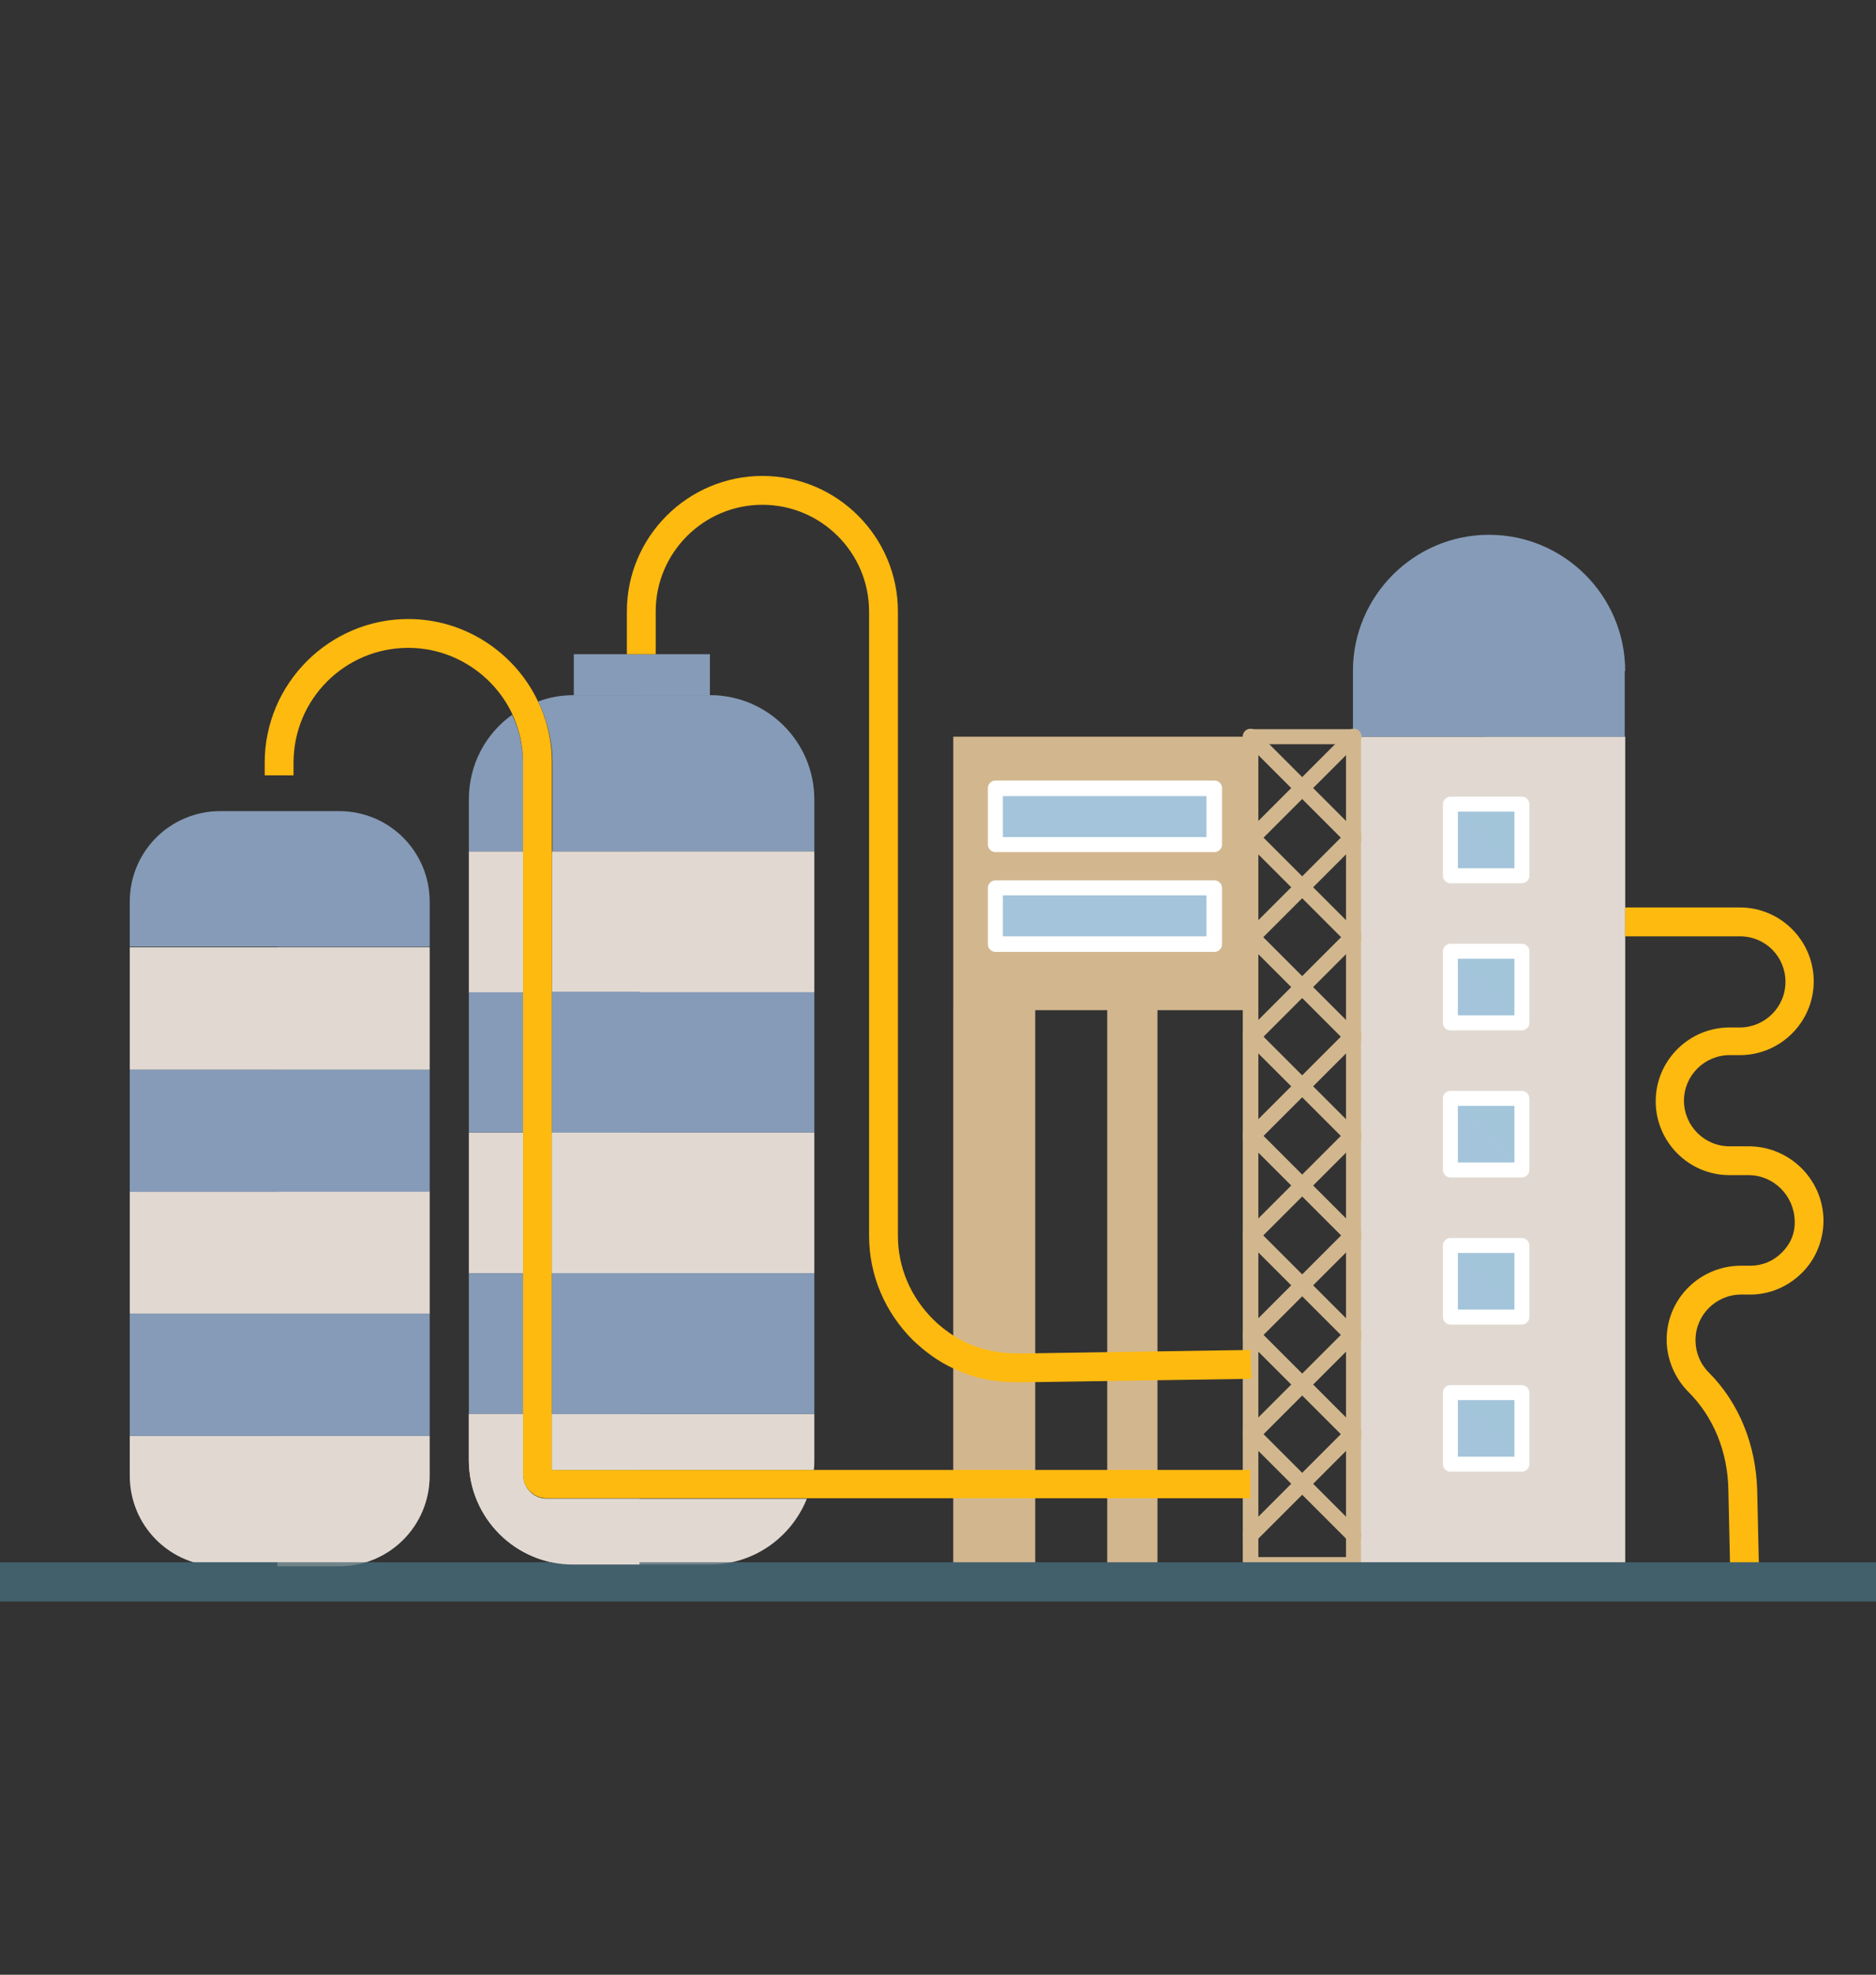 <?xml version="1.0" encoding="UTF-8"?> <!-- Generator: Adobe Illustrator 24.1.2, SVG Export Plug-In . SVG Version: 6.00 Build 0) --> <svg xmlns="http://www.w3.org/2000/svg" xmlns:xlink="http://www.w3.org/1999/xlink" version="1.1" x="0px" y="0px" viewBox="0 0 325.3 342.3" style="enable-background:new 0 0 325.3 342.3;" xml:space="preserve"><rect x="0" y="0" width="325.3" height="342.3" fill="#333333" stroke="none"/> <style type="text/css"> .st0{fill:#D2B78E;} .st1{opacity:0.2;fill:#D2B78E;} .st2{fill:#869BB7;} .st3{fill:#E1D9D1;} .st4{opacity:0.51;fill:#E1D9D1;} .st5{fill:#FFFFFF;} .st6{fill:#A3C4DA;} .st7{fill:#FFBA0F;} .st8{fill:#425F6C;} .st9{opacity:0.3;fill:#E1D9D1;} .st10{opacity:0.3;fill:#869BB7;} .st11{opacity:0.3;fill:#A3C4DA;} </style> <g id="background"> </g> <g id="image"> <g> <rect x="165.3" y="175" class="st0" width="14.2" height="96.5"></rect> <rect x="192" y="175" class="st0" width="8.7" height="96.5"></rect> <rect x="165.3" y="175" class="st1" width="14.2" height="96.5"></rect> <rect x="192" y="175" class="st1" width="8.7" height="96.5"></rect> <rect x="99.5" y="113.4" class="st2" width="23.6" height="7.1"></rect> <rect x="22.5" y="206.5" class="st3" width="52" height="21.2"></rect> <path class="st3" d="M22.5,255.8c0,8.7,7,15.7,15.7,15.7h20.6c8.7,0,15.7-7,15.7-15.7v-6.9h-52V255.8z"></path> <rect x="22.5" y="227.7" class="st2" width="52" height="21.2"></rect> <rect x="22.5" y="185.4" class="st2" width="52" height="21.2"></rect> <path class="st2" d="M74.5,156.3c0-8.7-7-15.7-15.7-15.7H38.2c-8.7,0-15.7,7-15.7,15.7v7.8h52V156.3z"></path> <rect x="22.5" y="164.2" class="st3" width="52" height="21.2"></rect> <rect x="234.7" y="127.7" class="st3" width="47.1" height="143.5"></rect> <rect x="257.7" y="127.7" class="st4" width="24.1" height="143.5"></rect> <path class="st2" d="M281.8,116.3c0-13-10.6-23.6-23.6-23.6h0c-13,0-23.6,10.6-23.6,23.6v11.4h47.1V116.3z"></path> <rect x="165.3" y="127.7" class="st0" width="51.6" height="47.4"></rect> <g> <path class="st0" d="M234.7,272.5h-17.9c-0.7,0-1.3-0.6-1.3-1.3V127.7c0-0.7,0.6-1.3,1.3-1.3h17.9c0.7,0,1.3,0.6,1.3,1.3v143.5 C236,271.9,235.4,272.5,234.7,272.5z M218.2,269.9h15.2V129h-15.2V269.9z"></path> </g> <g> <path class="st0" d="M234.7,146.9c-0.3,0-0.7-0.1-0.9-0.4l-17.9-17.9c-0.5-0.5-0.5-1.4,0-1.9c0.5-0.5,1.4-0.5,1.9,0l17.9,17.9 c0.5,0.5,0.5,1.4,0,1.9C235.4,146.8,235,146.9,234.7,146.9z"></path> </g> <g> <path class="st0" d="M216.8,146.9c-0.3,0-0.7-0.1-0.9-0.4c-0.5-0.5-0.5-1.4,0-1.9l17.9-17.9c0.5-0.5,1.4-0.5,1.9,0 c0.5,0.5,0.5,1.4,0,1.9l-17.9,17.9C217.5,146.8,217.2,146.9,216.8,146.9z"></path> </g> <g> <path class="st0" d="M234.7,164.1c-0.3,0-0.7-0.1-0.9-0.4l-17.9-17.9c-0.5-0.5-0.5-1.4,0-1.9c0.5-0.5,1.4-0.5,1.9,0l17.9,17.9 c0.5,0.5,0.5,1.4,0,1.9C235.4,164,235,164.1,234.7,164.1z"></path> </g> <g> <path class="st0" d="M216.8,164.1c-0.3,0-0.7-0.1-0.9-0.4c-0.5-0.5-0.5-1.4,0-1.9l17.9-17.9c0.5-0.5,1.4-0.5,1.9,0 c0.5,0.5,0.5,1.4,0,1.9l-17.9,17.9C217.5,164,217.2,164.1,216.8,164.1z"></path> </g> <g> <path class="st0" d="M234.7,181.4c-0.3,0-0.7-0.1-0.9-0.4l-17.9-17.9c-0.5-0.5-0.5-1.4,0-1.9c0.5-0.5,1.4-0.5,1.9,0l17.9,17.9 c0.5,0.5,0.5,1.4,0,1.9C235.4,181.2,235,181.4,234.7,181.4z"></path> </g> <g> <path class="st0" d="M216.8,181.4c-0.3,0-0.7-0.1-0.9-0.4c-0.5-0.5-0.5-1.4,0-1.9l17.9-17.9c0.5-0.5,1.4-0.5,1.9,0 c0.5,0.5,0.5,1.4,0,1.9L217.8,181C217.5,181.2,217.2,181.4,216.8,181.4z"></path> </g> <g> <path class="st0" d="M234.7,198.6c-0.3,0-0.7-0.1-0.9-0.4l-17.9-17.9c-0.5-0.5-0.5-1.4,0-1.9c0.5-0.5,1.4-0.5,1.9,0l17.9,17.9 c0.5,0.5,0.5,1.4,0,1.9C235.4,198.5,235,198.6,234.7,198.6z"></path> </g> <g> <path class="st0" d="M216.8,198.6c-0.3,0-0.7-0.1-0.9-0.4c-0.5-0.5-0.5-1.4,0-1.9l17.9-17.9c0.5-0.5,1.4-0.5,1.9,0 c0.5,0.5,0.5,1.4,0,1.9l-17.9,17.9C217.5,198.5,217.2,198.6,216.8,198.6z"></path> </g> <g> <path class="st0" d="M234.7,215.8c-0.3,0-0.7-0.1-0.9-0.4l-17.9-17.9c-0.5-0.5-0.5-1.4,0-1.9c0.5-0.5,1.4-0.5,1.9,0l17.9,17.9 c0.5,0.5,0.5,1.4,0,1.9C235.4,215.7,235,215.8,234.7,215.8z"></path> </g> <g> <path class="st0" d="M216.8,215.8c-0.3,0-0.7-0.1-0.9-0.4c-0.5-0.5-0.5-1.4,0-1.9l17.9-17.9c0.5-0.5,1.4-0.5,1.9,0 c0.5,0.5,0.5,1.4,0,1.9l-17.9,17.9C217.5,215.7,217.2,215.8,216.8,215.8z"></path> </g> <g> <path class="st0" d="M234.7,233.1c-0.3,0-0.7-0.1-0.9-0.4l-17.9-17.9c-0.5-0.5-0.5-1.4,0-1.9c0.5-0.5,1.4-0.5,1.9,0l17.9,17.9 c0.5,0.5,0.5,1.4,0,1.9C235.4,232.9,235,233.1,234.7,233.1z"></path> </g> <g> <path class="st0" d="M216.8,233.1c-0.3,0-0.7-0.1-0.9-0.4c-0.5-0.5-0.5-1.4,0-1.9l17.9-17.9c0.5-0.5,1.4-0.5,1.9,0 c0.5,0.5,0.5,1.4,0,1.9l-17.9,17.9C217.5,232.9,217.2,233.1,216.8,233.1z"></path> </g> <g> <path class="st0" d="M234.7,250.3c-0.3,0-0.7-0.1-0.9-0.4L215.9,232c-0.5-0.5-0.5-1.4,0-1.9c0.5-0.5,1.4-0.5,1.9,0l17.9,17.9 c0.5,0.5,0.5,1.4,0,1.9C235.4,250.2,235,250.3,234.7,250.3z"></path> </g> <g> <path class="st0" d="M216.8,250.3c-0.3,0-0.7-0.1-0.9-0.4c-0.5-0.5-0.5-1.4,0-1.9l17.9-17.9c0.5-0.5,1.4-0.5,1.9,0 c0.5,0.5,0.5,1.4,0,1.9l-17.9,17.9C217.5,250.2,217.2,250.3,216.8,250.3z"></path> </g> <g> <path class="st0" d="M234.7,267.5c-0.3,0-0.7-0.1-0.9-0.4l-17.9-17.9c-0.5-0.5-0.5-1.4,0-1.9c0.5-0.5,1.4-0.5,1.9,0l17.9,17.9 c0.5,0.5,0.5,1.4,0,1.9C235.4,267.4,235,267.5,234.7,267.5z"></path> </g> <g> <path class="st0" d="M216.8,267.5c-0.3,0-0.7-0.1-0.9-0.4c-0.5-0.5-0.5-1.4,0-1.9l17.9-17.9c0.5-0.5,1.4-0.5,1.9,0 c0.5,0.5,0.5,1.4,0,1.9l-17.9,17.9C217.5,267.4,217.2,267.5,216.8,267.5z"></path> </g> <path class="st5" d="M210.6,147.7h-38c-0.7,0-1.3-0.6-1.3-1.3v-9.8c0-0.7,0.6-1.3,1.3-1.3h38c0.7,0,1.3,0.6,1.3,1.3v9.8 C211.9,147.1,211.3,147.7,210.6,147.7z"></path> <rect x="173.9" y="138" class="st6" width="35.3" height="7.1"></rect> <path class="st5" d="M210.6,165h-38c-0.7,0-1.3-0.6-1.3-1.3v-9.8c0-0.7,0.6-1.3,1.3-1.3h38c0.7,0,1.3,0.6,1.3,1.3v9.8 C211.9,164.4,211.3,165,210.6,165z"></path> <rect x="173.9" y="155.2" class="st6" width="35.3" height="7.1"></rect> <rect x="95.7" y="196.3" class="st3" width="45.5" height="24.4"></rect> <rect x="81.3" y="196.3" class="st3" width="9.4" height="24.4"></rect> <path class="st3" d="M95.7,254.8l45.4,0c0.1-0.6,0.1-1.1,0.1-1.7v-8H95.7V254.8z"></path> <path class="st3" d="M94.8,259.8c-1.1,0-2.1-0.4-2.9-1.2c-0.8-0.8-1.2-1.8-1.2-2.9v-10.6h-9.4v8c0,10,8.1,18.1,18.1,18.1h23.7 c7.6,0,14.1-4.7,16.8-11.4L94.8,259.8C94.9,259.8,94.8,259.8,94.8,259.8z"></path> <rect x="81.3" y="220.7" class="st2" width="9.4" height="24.4"></rect> <rect x="95.7" y="220.7" class="st2" width="45.5" height="24.4"></rect> <rect x="81.3" y="171.9" class="st2" width="9.4" height="24.4"></rect> <rect x="95.7" y="171.9" class="st2" width="45.5" height="24.4"></rect> <path class="st2" d="M90.7,132.3c0-3-0.7-5.9-1.9-8.4c-4.6,3.3-7.5,8.6-7.5,14.7v9h9.4V132.3z"></path> <path class="st2" d="M95.7,147.6h45.5v-9c0-10-8.1-18.1-18.1-18.1H99.4c-2.2,0-4.2,0.4-6.1,1.1c1.6,3.3,2.5,6.9,2.5,10.8V147.6z"></path> <rect x="81.3" y="147.6" class="st3" width="9.4" height="24.4"></rect> <rect x="95.7" y="147.6" class="st3" width="45.5" height="24.4"></rect> <path class="st7" d="M216.8,234l-38.9,0.6l-1.5,0c-4,0-7.8-1-11.1-3.1c-1.2-0.8-2.4-1.7-3.5-2.8c-3.9-3.9-6.1-9-6.1-14.5V106 c0-12.9-10.5-23.5-23.5-23.5c-12.9,0-23.5,10.5-23.5,23.5v7.4h5V106c0-10.2,8.3-18.5,18.5-18.5c10.2,0,18.5,8.3,18.5,18.5v108.2 c0,6.8,2.7,13.2,7.6,18.1c2.1,2,4.4,3.7,7,4.9c3.3,1.6,7,2.4,10.8,2.4c0.1,0,0.3,0,0.4,0l1.5,0l39-0.6L216.8,234z"></path> <path class="st7" d="M216.8,254.8l-39,0l-12.6,0l-24.1,0l-45.4,0v-9.7v-24.4v-24.4v-24.4v-24.4v-15.3c0-3.9-0.9-7.5-2.5-10.8 c-4-8.3-12.6-14.1-22.4-14.1c-13.7,0-24.9,11.2-24.9,24.9v2.2h5v-2.2c0-11,8.9-19.9,19.9-19.9c7.9,0,14.8,4.7,18,11.4 c1.2,2.6,1.9,5.4,1.9,8.4v15.3v24.4v24.4v24.4v24.4v10.6c0,1.1,0.4,2.2,1.2,2.9c0.8,0.8,1.8,1.2,2.9,1.2c0,0,0,0,0.1,0l45,0 l25.3,0l12.6,0l39,0L216.8,254.8z"></path> <g> <path class="st7" d="M300,271.6l-0.3-13.3c-0.1-6.7-2.6-12.7-6.9-17c-2.4-2.4-3.8-5.7-3.8-9.1c0-7.1,5.8-12.8,12.9-12.8h1.6 c2.1,0,4-0.8,5.5-2.3c1.5-1.5,2.3-3.4,2.2-5.5c-0.1-4.3-3.6-7.9-8-7.9h-3.3c-7.1,0-12.8-5.8-12.8-12.8c0-7.1,5.8-12.8,12.8-12.8 h1.8c4.3,0,7.9-3.5,7.9-7.9s-3.5-7.9-7.9-7.9h-19.9v-5h19.9c7.1,0,12.8,5.8,12.8,12.8c0,7.1-5.8,12.8-12.8,12.8h-1.8 c-4.3,0-7.9,3.5-7.9,7.9c0,4.3,3.5,7.9,7.9,7.9h3.3c7.1,0,12.9,5.7,13,12.8c0,3.4-1.3,6.7-3.7,9.1c-2.4,2.4-5.6,3.8-9,3.8h-1.6 c-4.3,0-7.9,3.5-7.9,7.9c0,2.1,0.8,4.1,2.3,5.6c5.2,5.2,8.2,12.5,8.4,20.5l0.3,13.3L300,271.6z"></path> </g> <path class="st5" d="M263.9,153.1h-12.4c-0.7,0-1.3-0.6-1.3-1.3v-12.4c0-0.7,0.6-1.3,1.3-1.3h12.4c0.7,0,1.3,0.6,1.3,1.3v12.4 C265.2,152.5,264.6,153.1,263.9,153.1z"></path> <rect x="252.8" y="140.7" class="st6" width="9.8" height="9.8"></rect> <path class="st5" d="M263.9,178.6h-12.4c-0.7,0-1.3-0.6-1.3-1.3v-12.4c0-0.7,0.6-1.3,1.3-1.3h12.4c0.7,0,1.3,0.6,1.3,1.3v12.4 C265.2,178,264.6,178.6,263.9,178.6z"></path> <rect x="252.8" y="166.2" class="st6" width="9.8" height="9.8"></rect> <path class="st5" d="M263.9,204.1h-12.4c-0.7,0-1.3-0.6-1.3-1.3v-12.4c0-0.7,0.6-1.3,1.3-1.3h12.4c0.7,0,1.3,0.6,1.3,1.3v12.4 C265.2,203.5,264.6,204.1,263.9,204.1z"></path> <rect x="252.8" y="191.7" class="st6" width="9.8" height="9.8"></rect> <path class="st5" d="M263.9,229.6h-12.4c-0.7,0-1.3-0.6-1.3-1.3v-12.4c0-0.7,0.6-1.3,1.3-1.3h12.4c0.7,0,1.3,0.6,1.3,1.3v12.4 C265.2,229,264.6,229.6,263.9,229.6z"></path> <rect x="252.8" y="217.2" class="st6" width="9.8" height="9.8"></rect> <path class="st5" d="M263.9,255.1h-12.4c-0.7,0-1.3-0.6-1.3-1.3v-12.4c0-0.7,0.6-1.3,1.3-1.3h12.4c0.7,0,1.3,0.6,1.3,1.3v12.4 C265.2,254.5,264.6,255.1,263.9,255.1z"></path> <rect x="252.8" y="242.7" class="st6" width="9.8" height="9.8"></rect> <rect y="270.8" class="st8" width="325.3" height="6.8"></rect> <rect x="48.1" y="206.5" class="st9" width="26.4" height="21.2"></rect> <path class="st9" d="M48.1,271.5h10.7c8.7,0,15.7-7,15.7-15.7v-6.9H48.1V271.5z"></path> <rect x="48.1" y="227.7" class="st10" width="26.4" height="21.2"></rect> <rect x="48.1" y="185.4" class="st10" width="26.4" height="21.2"></rect> <path class="st10" d="M58.8,140.7H48.1v23.5h26.4v-7.8C74.5,147.7,67.5,140.7,58.8,140.7z"></path> <rect x="48.1" y="164.2" class="st9" width="26.4" height="21.2"></rect> <path class="st10" d="M258.3,92.8L258.3,92.8c-1.7,0-3.3,0.2-4.9,0.5c10.6,2.3,18.5,11.7,18.5,23v11.4h-37.2v0h47.1v-11.4 C281.8,103.3,271.3,92.8,258.3,92.8z"></path> <rect x="95.7" y="196.3" class="st3" width="15.2" height="24.4"></rect> <rect x="110.9" y="196.3" class="st9" width="30.3" height="24.4"></rect> <path class="st9" d="M110.9,254.8l30.2,0c0.1-0.6,0.1-1.1,0.1-1.7v-8h-30.3V254.8z"></path> <polygon class="st3" points="95.7,245.1 95.7,254.8 110.9,254.8 110.9,245.1 "></polygon> <path class="st3" d="M94.8,259.8c-1.1,0-2.1-0.4-2.9-1.2c-0.8-0.8-1.2-1.8-1.2-2.9v-10.6h-9.4v8c0,10,8.1,18.1,18.1,18.1h11.5 v-11.4L94.8,259.8C94.9,259.8,94.8,259.8,94.8,259.8z"></path> <path class="st9" d="M123.1,271.2c7.6,0,14.1-4.7,16.8-11.4l-29,0v11.4H123.1z"></path> <rect x="110.9" y="220.7" class="st10" width="30.3" height="24.4"></rect> <rect x="95.7" y="220.7" class="st2" width="15.2" height="24.4"></rect> <rect x="95.7" y="171.9" class="st2" width="15.2" height="24.4"></rect> <rect x="110.9" y="171.9" class="st10" width="30.3" height="24.4"></rect> <path class="st10" d="M123.1,120.5h-12.2v27.1h30.3v-9C141.2,128.6,133.1,120.5,123.1,120.5z"></path> <rect x="110.9" y="147.6" class="st9" width="30.3" height="24.4"></rect> <polygon class="st11" points="262.6,150.5 262.6,140.7 252.8,140.7 "></polygon> <polygon class="st11" points="262.6,176 262.6,166.2 252.8,166.2 "></polygon> <polygon class="st11" points="262.6,201.5 262.6,191.7 252.8,191.7 "></polygon> <polygon class="st11" points="262.6,226.9 262.6,217.2 252.8,217.2 "></polygon> <polygon class="st11" points="262.6,252.4 262.6,242.7 252.8,242.7 "></polygon> </g> </g> </svg> 